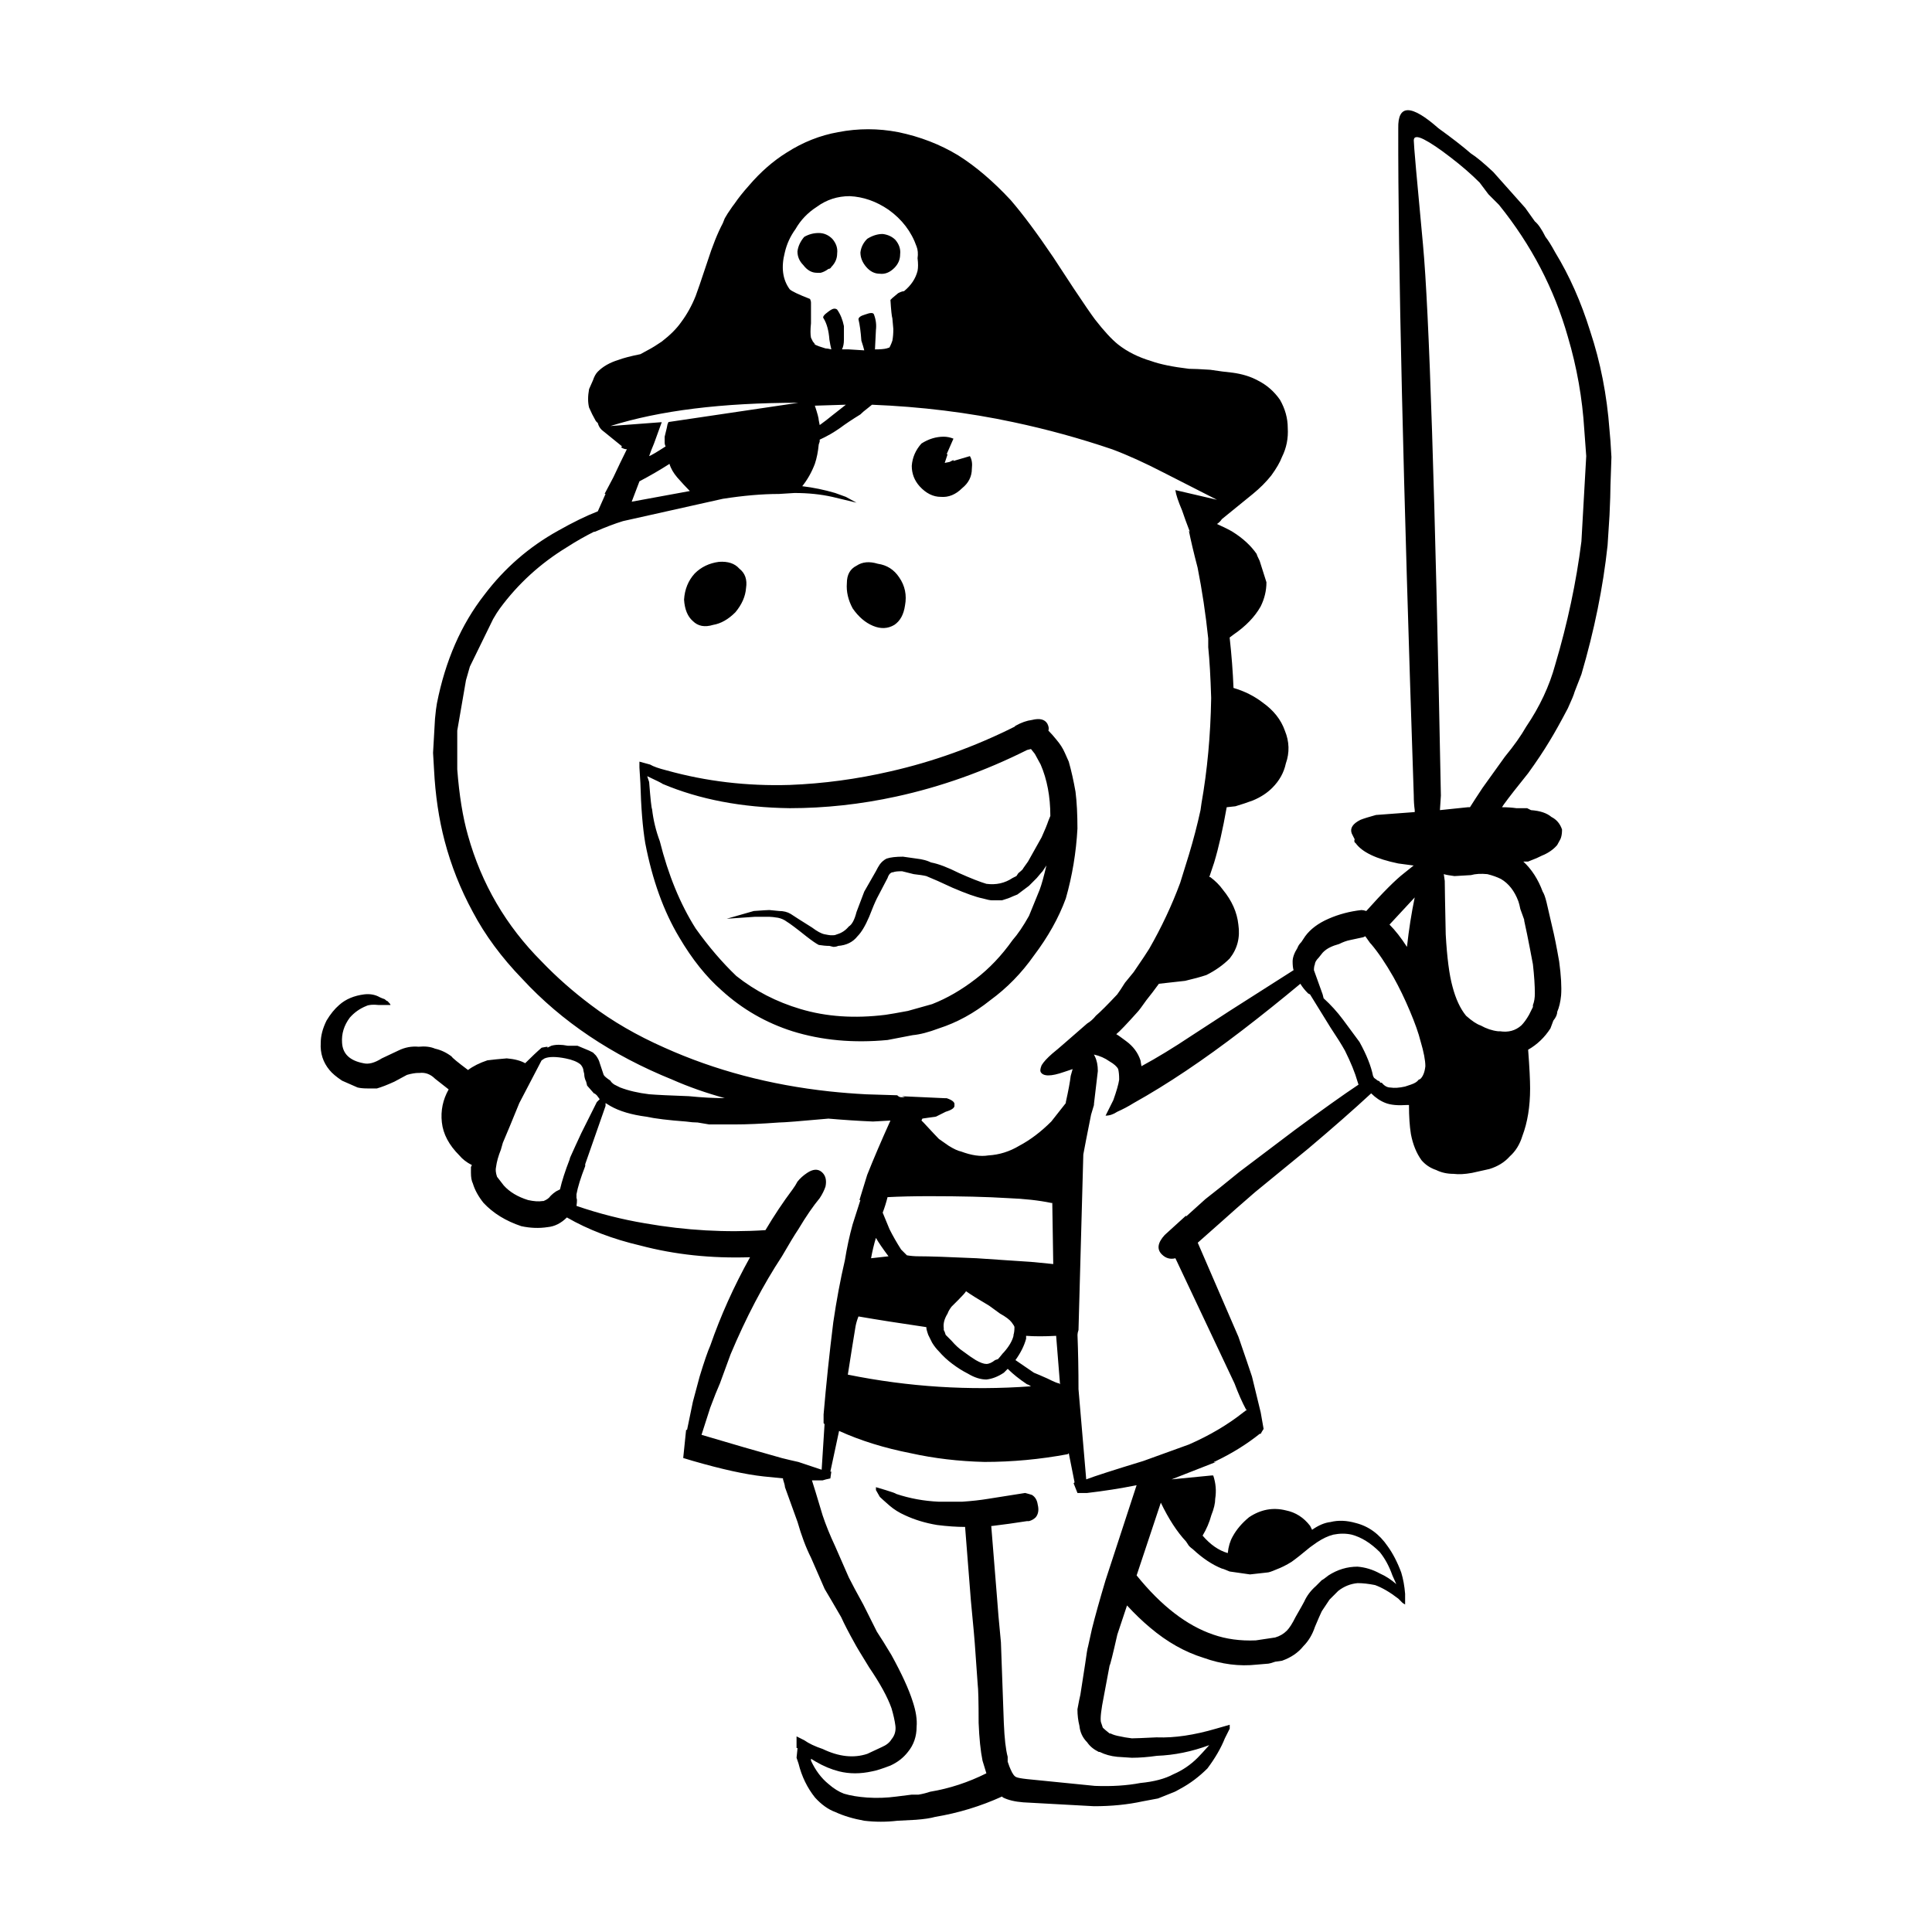 <?xml version="1.0" encoding="UTF-8"?>
<!-- Uploaded to: ICON Repo, www.iconrepo.com, Generator: ICON Repo Mixer Tools -->
<svg fill="#000000" width="800px" height="800px" version="1.1" viewBox="144 144 512 512" xmlns="http://www.w3.org/2000/svg">
 <path d="m342.49 193.16c3.078-3.598 6.414-6.512 10.008-8.742 4.289-2.742 8.816-4.543 13.617-5.398 5.305-1.027 10.609-1.027 15.922 0 5.816 1.199 11.129 3.258 15.922 6.168 4.625 2.914 9.25 6.856 13.875 11.828 3.246 3.769 7.016 8.824 11.297 15.164l5.391 8.227c2.734 4.113 4.625 6.856 5.648 8.227 2.402 3.086 4.449 5.312 6.168 6.68 2.391 1.883 5.305 3.344 8.727 4.367 2.391 0.859 5.738 1.543 10.016 2.055 1.191 0 3.078 0.09 5.648 0.258 2.223 0.344 4.191 0.602 5.902 0.77 2.566 0.344 4.793 1.031 6.68 2.055 2.391 1.199 4.359 2.914 5.902 5.141 1.367 2.398 2.055 4.887 2.055 7.457 0.168 2.742-0.344 5.312-1.543 7.711-0.512 1.371-1.457 3-2.824 4.883-1.367 1.715-2.992 3.344-4.879 4.887l-8.215 6.68c-0.344 0.516-0.766 0.945-1.289 1.285 1.891 0.859 3.258 1.543 4.113 2.059 2.746 1.711 4.879 3.684 6.414 5.91 0 0.168 0.266 0.77 0.777 1.801l1.797 5.664c0 2.231-0.512 4.367-1.535 6.426-1.543 2.742-3.938 5.227-7.191 7.453l-1.023 0.773c0.512 4.625 0.855 9.082 1.023 13.363 2.914 0.855 5.481 2.144 7.703 3.856 2.914 2.055 4.879 4.543 5.902 7.453 1.199 2.914 1.289 5.828 0.254 8.738-0.512 2.402-1.703 4.543-3.59 6.43-1.367 1.371-3.078 2.484-5.137 3.34-1.367 0.516-2.914 1.027-4.625 1.543l-2.312 0.254c-1.023 5.828-2.137 10.711-3.324 14.652l-1.289 3.856h0.254c1.367 1.027 2.481 2.141 3.336 3.34 2.402 2.914 3.769 6 4.113 9.254 0.512 3.426-0.266 6.426-2.312 8.996-1.711 1.711-3.769 3.172-6.16 4.367-1.543 0.516-3.434 1.027-5.648 1.543l-6.938 0.773-0.766 1.027c-0.355 0.512-1.199 1.625-2.566 3.34-1.199 1.711-1.977 2.742-2.312 3.086-2.914 3.258-4.801 5.227-5.656 5.91 0.344 0.172 1.199 0.77 2.566 1.801 1.891 1.371 3.168 3.082 3.856 5.141l0.254 1.539c4.113-2.227 8.473-4.887 13.098-7.969 2.402-1.543 5.816-3.769 10.273-6.684 7.539-4.797 13.188-8.395 16.945-10.797-0.168-0.512-0.254-1.285-0.254-2.312s0.434-2.231 1.289-3.598c0.168-0.516 0.512-1.027 1.023-1.539l1.023-1.543c1.379-1.883 3.434-3.426 6.168-4.625s5.648-1.969 8.727-2.312c0.344 0 0.777 0.082 1.289 0.254 4.449-4.973 7.793-8.312 10.016-10.027l2.566-2.055h-0.254l-3.856-0.516c-5.816-1.195-9.586-2.996-11.297-5.394-0.344-0.172-0.434-0.516-0.254-1.031l-0.266-0.512c-0.168-0.344-0.336-0.684-0.512-1.027-0.512-1.371 0.254-2.57 2.312-3.602 0.855-0.34 2.234-0.77 4.113-1.285l10.273-0.77v-0.516c-0.168-1.199-0.254-2.484-0.254-3.856-2.812-83.391-4.184-142.34-4.113-176.84-0.137-6.391 3.414-6.391 10.656 0 3.473 2.496 6.348 4.723 8.609 6.684 1.367 0.855 3.336 2.481 5.902 4.883l8.473 9.512 2.566 3.602c0.855 0.684 1.801 2.055 2.824 4.109 0.688 0.855 1.543 2.227 2.566 4.109 3.769 6.172 6.848 13.113 9.25 20.824 2.734 8.223 4.457 16.961 5.137 26.219 0.168 1.539 0.344 3.941 0.512 7.195l-0.254 7.453c0 1.715-0.09 4.367-0.254 7.969l-0.512 7.965c-1.199 11.141-3.512 22.535-6.938 34.188l-1.801 4.629c-0.168 0.684-0.766 2.141-1.789 4.367-1.891 3.602-3.512 6.516-4.879 8.742-1.543 2.57-3.426 5.398-5.656 8.48-2.902 3.598-5.047 6.344-6.414 8.227l-0.512 0.77c1.367 0 2.656 0.086 3.848 0.258h2.824l1.031 0.516c2.402 0.172 4.191 0.773 5.391 1.797 1.367 0.688 2.312 1.801 2.824 3.34 0 0.859-0.09 1.543-0.254 2.059 0 0.168-0.344 0.855-1.031 2.055-1.023 1.199-2.391 2.141-4.102 2.828-1.031 0.516-1.801 0.859-2.312 1.027l-1.289 0.516h-1.277c2.223 2.055 3.938 4.715 5.137 7.969 0.344 0.516 0.688 1.457 1.023 2.828l1.543 6.684c0.512 2.055 1.113 5.055 1.801 8.996 0.512 3.769 0.68 6.769 0.512 9-0.168 1.711-0.512 3.168-1.031 4.367 0 0.688-0.336 1.457-1.023 2.312l-0.766 2.055c-1.543 2.398-3.512 4.281-5.914 5.656 0.355 4.625 0.523 8.055 0.523 10.281 0 4.801-0.688 8.996-2.055 12.598-0.68 2.227-1.801 4.023-3.336 5.394-1.367 1.543-3.168 2.656-5.402 3.344l-4.613 1.027c-1.891 0.344-3.512 0.43-4.879 0.254-1.711 0-3.258-0.344-4.625-1.027-1.543-0.516-2.824-1.371-3.856-2.57-1.367-1.887-2.301-4.199-2.824-6.941-0.336-2.055-0.512-4.625-0.512-7.711h-0.512c-2.391 0.168-4.281 0-5.648-0.516s-2.656-1.371-3.856-2.57c-4.625 4.281-10.184 9.164-16.688 14.652l-14.129 11.566c-3.758 3.254-6.582 5.738-8.473 7.453l-6.672 5.91 10.785 24.934c1.711 4.965 2.914 8.48 3.59 10.539l2.312 9.512c0.344 1.883 0.602 3.34 0.766 4.367-0.336 0.516-0.602 0.941-0.766 1.285h-0.254c-3.426 2.742-7.281 5.141-11.551 7.195-0.867 0.344-0.867 0.43 0 0.254l-11.816 4.629 10.527-1.027h0.512c0.688 2.055 0.855 4.109 0.523 6.168 0 1.199-0.344 2.656-1.031 4.367-0.512 1.887-1.277 3.684-2.312 5.398 2.055 2.398 4.281 3.941 6.672 4.629 0.176-1.715 0.609-3.172 1.289-4.371 1.023-1.883 2.481-3.598 4.367-5.141 3.078-2.055 6.336-2.656 9.75-1.801 2.566 0.516 4.715 1.883 6.426 4.113l0.512 1.027c1.711-1.199 3.336-1.887 4.879-2.055 2.055-0.516 4.281-0.43 6.68 0.254 3.426 0.859 6.25 2.914 8.473 6.168 1.367 1.887 2.566 4.199 3.59 6.941 0.523 1.711 0.867 3.598 1.031 5.656v2.828c-0.344-0.172-0.602-0.344-0.777-0.516l-1.023-1.027c-2.223-1.715-4.281-2.914-6.16-3.598-1.711-0.344-3.258-0.516-4.625-0.516-1.879 0.168-3.602 0.859-5.137 2.055l-2.312 2.316c-0.68 1.027-1.367 2.055-2.055 3.086-0.336 0.688-0.934 2.055-1.801 4.113-0.68 2.055-1.703 3.769-3.078 5.141-1.367 1.715-3.246 3-5.648 3.856l-1.801 0.258c-1.023 0.344-1.625 0.512-1.789 0.512l-3.09 0.258c-4.613 0.516-9.328-0.086-14.121-1.801-4.961-1.539-9.672-4.199-14.121-7.965-2.055-1.715-4.113-3.684-6.16-5.914l-2.566 7.711c-1.199 5.312-1.891 8.055-2.055 8.227l-1.543 8.227c-0.688 3.426-0.945 5.656-0.766 6.68 0.168 0.516 0.336 1.031 0.512 1.543 0.344 0.344 0.934 0.855 1.801 1.539h0.254c0.68 0.344 1.535 0.602 2.566 0.773 0.68 0.172 1.711 0.344 3.078 0.516 0.855 0 2.992-0.086 6.426-0.254h0.254c4.613 0.168 9.84-0.602 15.664-2.316l3.59-1.027v1.027l-1.289 2.57c-1.023 2.57-2.559 5.227-4.613 7.969-2.234 2.227-4.625 4.023-7.191 5.394-0.855 0.516-1.543 0.855-2.055 1.031l-3.848 1.539-4.113 0.773c-3.938 0.859-8.215 1.285-12.84 1.285l-18.746-1.027c-2.234-0.176-4.023-0.602-5.391-1.285l-0.254-0.258c-5.656 2.57-11.562 4.371-17.723 5.398-1.199 0.344-2.914 0.602-5.137 0.77l-4.879 0.254c-2.914 0.344-5.824 0.344-8.738 0-2.914-0.516-5.481-1.285-7.703-2.309-1.879-0.688-3.68-1.969-5.391-3.856-2.047-2.57-3.512-5.57-4.359-8.996l-0.523-1.543 0.266-2.57h-0.266v-1.543-1.543l2.055 1.027c1.199 0.855 2.824 1.629 4.879 2.316 4.281 2.055 8.215 2.481 11.816 1.285l3.848-1.797c1.199-0.516 2.055-1.199 2.566-2.055 0.855-1.027 1.199-2.231 1.031-3.598-0.176-1.371-0.523-2.914-1.031-4.629-1.023-2.914-2.992-6.512-5.902-10.797-2.223-3.598-3.512-5.738-3.856-6.426-1.535-2.742-2.734-5.055-3.59-6.941-1.891-3.258-3.336-5.742-4.367-7.453l-3.59-8.227c-1.379-2.742-2.566-5.91-3.59-9.512-1.543-4.285-2.656-7.367-3.344-9.254 0-0.344-0.168-1.031-0.512-2.059v-0.254l-5.137-0.516c-4.793-0.516-11.039-1.887-18.746-4.113l-2.566-0.77 0.766-7.453h0.254l1.543-7.457c0.168-0.688 0.766-2.914 1.789-6.68 1.199-3.941 2.144-6.684 2.832-8.227 2.734-7.883 6.238-15.68 10.527-23.391-10.273 0.34-19.957-0.688-29.027-3.086-7.359-1.715-13.863-4.203-19.512-7.457-1.543 1.543-3.258 2.398-5.137 2.57-2.234 0.344-4.547 0.258-6.938-0.254-4.113-1.371-7.449-3.426-10.016-6.168-1.367-1.711-2.312-3.426-2.824-5.141-0.344-0.688-0.512-1.625-0.512-2.828v-1.543l0.254-0.516c-1.367-0.684-2.488-1.543-3.336-2.57-2.746-2.742-4.289-5.656-4.625-8.742-0.344-3.086 0.254-5.996 1.801-8.738l-3.602-2.828c-1.199-1.199-2.566-1.711-4.102-1.539h-0.266c-0.848 0-1.879 0.168-3.078 0.516l-3.336 1.797c-1.879 0.859-3.426 1.457-4.625 1.797h-2.566c-1.023 0-1.879-0.086-2.566-0.254-1.191-0.516-2.566-1.113-4.102-1.801-1.543-1.027-2.656-1.969-3.344-2.828-1.703-2.055-2.481-4.453-2.312-7.199 0-1.883 0.523-3.856 1.543-5.91 1.023-1.711 2.144-3.086 3.336-4.113 1.711-1.543 3.945-2.484 6.68-2.828 1.535-0.172 2.914 0.086 4.102 0.773 0.355 0.168 0.777 0.344 1.289 0.512 0.344 0.344 0.602 0.516 0.766 0.516 0.512 0.516 0.777 0.859 0.777 1.027h-1.289-1.801c-1.535-0.168-2.648-0.082-3.336 0.258-1.711 0.684-3.168 1.715-4.367 3.086-1.535 2.055-2.223 4.281-2.047 6.68 0.168 2.914 2.047 4.715 5.648 5.398 1.367 0.344 2.992-0.086 4.879-1.285 2.566-1.199 4.023-1.883 4.359-2.055 1.723-0.859 3.512-1.199 5.391-1.031 1.723-0.168 3.168 0 4.367 0.516 1.543 0.34 3 1.027 4.367 2.055 0.168 0.344 1.625 1.543 4.367 3.598 1.367-1.027 3.078-1.883 5.137-2.566 1.367-0.176 3.078-0.344 5.137-0.516 2.047 0.172 3.672 0.602 4.871 1.285 1.723-1.715 3.168-3.086 4.367-4.117 0.855-0.168 1.367-0.254 1.543-0.254v0.254l1.023-0.512c1.199-0.344 2.656-0.344 4.367 0h2.566c1.199 0.512 2.223 0.941 3.078 1.285l1.023 0.512 0.777 0.773c0.512 0.688 0.855 1.371 1.023 2.055 0.344 1.027 0.688 2.055 1.031 3.086 0.168 0.344 0.766 0.855 1.789 1.539 0.176 0.344 0.512 0.688 1.031 1.031l1.535 0.77c2.234 0.855 4.801 1.457 7.703 1.801 2.055 0.168 5.57 0.34 10.527 0.512 3.426 0.344 6.594 0.516 9.504 0.516-4.961-1.371-9.586-2.996-13.863-4.883-16.098-6.516-29.363-15.422-39.812-26.734-5.473-5.656-9.84-11.566-13.098-17.738-3.258-5.996-5.738-12.254-7.449-18.766-1.535-5.824-2.481-12.164-2.824-19.02l-0.254-4.371 0.512-8.996c0.176-1.883 0.344-3.254 0.512-4.113 2.234-11.309 6.426-20.906 12.586-28.785 5.312-7.027 11.816-12.68 19.523-16.965 3.938-2.227 7.449-3.941 10.527-5.141l2.055-4.625h-0.254l2.312-4.371c1.199-2.57 2.391-5.055 3.59-7.453-0.512 0-1.023-0.172-1.543-0.516l0.254-0.258c-1.879-1.539-3.672-2.996-5.391-4.367-0.512-0.516-0.848-1.113-1.023-1.801-0.176-0.168-0.344-0.344-0.512-0.516-0.688-1.199-1.289-2.402-1.801-3.598-0.344-1.371-0.344-3 0-4.883l1.023-2.316c0.344-1.027 0.777-1.797 1.289-2.312 1.367-1.371 3.168-2.398 5.391-3.086 1.367-0.516 3.336-1.027 5.902-1.543 0.344-0.172 1.289-0.688 2.824-1.543 0.344-0.168 1.289-0.77 2.832-1.797 2.223-1.711 3.938-3.426 5.137-5.141 1.535-2.055 2.824-4.371 3.848-6.941 0.344-0.855 1.367-3.856 3.078-8.996 1.367-4.281 2.746-7.711 4.113-10.281l0.512-1.285 0.766-1.285c1.031-1.543 1.625-2.398 1.801-2.57 1.027-1.512 2.316-3.137 3.859-4.852zm-22.348 66.574c0.512-2.055 0.766-3.168 0.766-3.34l0.254-0.516h-0.254l34.676-5.141c-20.211 0-36.812 2.059-49.828 6.168 4.625-0.344 9.16-0.684 13.617-1.027-0.688 1.883-1.367 3.769-2.055 5.656-0.512 1.199-0.945 2.316-1.289 3.34 0.512-0.168 1.977-1.027 4.367-2.57-0.176-0.344-0.254-0.684-0.254-1.027v-1.543zm-51.621 60.918-1.031 3.602-2.312 13.363v10.281c0.523 6.856 1.465 12.68 2.832 17.477 3.59 12.852 10.098 23.988 19.512 33.414 3.938 4.113 8.305 7.969 13.098 11.566 5.648 4.281 12.152 8.055 19.523 11.309 13.352 6 27.906 9.855 43.66 11.566 3.246 0.344 6.504 0.602 9.762 0.773l8.215 0.254c0.336 0.344 0.68 0.516 1.023 0.516h1.031l-0.777-0.258 11.305 0.516h0.512c1.543 0.516 2.223 1.113 2.055 1.801 0.168 0.684-0.602 1.285-2.312 1.797l-2.566 1.285-3.602 0.516-0.254 0.512 0.523 0.516c2.215 2.402 3.59 3.856 4.102 4.371l2.566 1.797c1.367 0.855 2.481 1.371 3.336 1.543 2.746 1.027 5.137 1.371 7.191 1.027 2.914-0.168 5.648-1.027 8.215-2.57 2.914-1.543 5.738-3.684 8.48-6.426l3.848-4.883v-0.258c0.688-3.086 1.113-5.398 1.289-6.941l0.512-1.801-2.312 0.773c-3.426 1.199-5.481 1.199-6.16 0-0.176-0.344-0.09-0.941 0.254-1.797 0.512-0.859 1.445-1.883 2.824-3.086 0.855-0.688 1.969-1.629 3.336-2.828l5.902-5.141c0.855-0.512 1.633-1.199 2.312-2.055 1.199-1.027 3.09-2.91 5.656-5.652 0.512-0.688 1.191-1.711 2.047-3.086l2.312-2.828c2.223-3.254 3.602-5.312 4.113-6.168 3.246-5.656 5.992-11.48 8.215-17.48l2.312-7.453c1.191-3.941 2.223-7.883 3.078-11.824l0.254-1.797c1.543-8.742 2.402-17.992 2.566-27.762v-0.254c-0.168-5.484-0.422-9.938-0.777-13.363v-2.312c-0.68-6.516-1.625-12.766-2.812-18.766-1.031-3.941-1.801-7.195-2.312-9.766l0.254 0.258c-0.855-2.231-1.543-4.113-2.055-5.656-1.023-2.398-1.625-4.199-1.789-5.398l11.031 2.57-14.121-7.195c-4.969-2.57-9.496-4.629-13.609-6.168-8.562-2.914-17.297-5.312-26.195-7.199-11.984-2.57-24.492-4.109-37.5-4.629l-1.277 1.031c-0.688 0.516-1.289 1.027-1.801 1.539-2.223 1.371-4.023 2.57-5.391 3.602-1.711 1.199-3.512 2.227-5.391 3.086v0.512l-0.254 0.773c-0.176 1.883-0.512 3.598-1.031 5.141-0.848 2.227-1.969 4.195-3.336 5.91 2.914 0.344 5.816 0.941 8.727 1.797l2.832 1.027 2.824 1.543-6.426-1.543c-3.078-0.688-6.414-1.027-10.016-1.027l-4.102 0.258c-4.457 0-9.426 0.43-14.898 1.285l-26.449 5.91c-2.234 0.688-4.715 1.629-7.449 2.828h-0.254c-2.402 1.199-4.801 2.57-7.191 4.109-7.016 4.285-12.93 9.684-17.723 16.195-0.512 0.688-1.113 1.629-1.801 2.828zm66-27.758c2.402-0.172 4.203 0.43 5.402 1.797 1.535 1.199 2.137 2.914 1.789 5.141-0.168 2.227-1.113 4.371-2.824 6.426-1.879 1.887-3.848 3-5.902 3.344-2.234 0.684-4.023 0.344-5.391-1.031-1.367-1.195-2.144-3.082-2.312-5.652 0.168-2.742 1.113-5.055 2.824-6.941 1.711-1.711 3.844-2.738 6.414-3.082zm-7.707-18.766c-1.023-1.027-2.137-2.231-3.336-3.598-1.023-1.199-1.711-2.398-2.055-3.598-2.391 1.539-5.047 3.082-7.961 4.625l-2.055 5.398zm-10.527 72.488c0.855 0.516 2.312 1.027 4.367 1.543 10.449 2.914 21.312 4.199 32.621 3.856 8.895-0.344 17.801-1.539 26.707-3.598 11.305-2.57 22.258-6.512 32.875-11.824l0.254-0.254c1.543-0.859 2.992-1.371 4.367-1.543 2.055-0.516 3.426-0.168 4.102 1.031 0.344 0.684 0.434 1.285 0.254 1.797 0.688 0.688 1.367 1.457 2.055 2.312 1.031 1.199 1.801 2.402 2.312 3.598l1.031 2.312c0.68 2.402 1.277 5.055 1.789 7.969 0.344 2.742 0.512 5.996 0.512 9.766-0.344 6.344-1.367 12.508-3.078 18.508-1.879 5.141-4.715 10.195-8.473 15.164-3.258 4.629-7.106 8.57-11.562 11.824-4.281 3.426-8.816 5.91-13.609 7.453-2.734 1.027-5.047 1.629-6.938 1.797l-6.672 1.285c-9.082 0.859-17.465 0.082-25.172-2.312-7.016-2.231-13.273-5.824-18.746-10.797-4.113-3.598-7.883-8.309-11.305-14.137-4.102-6.856-7.106-15.164-8.984-24.934-0.688-4.113-1.113-9.426-1.289-15.938l-0.254-4.109v-1.543zm-0.258 4.625c0.344 4.453 0.602 6.856 0.777 7.199 0.336 2.914 1.023 5.738 2.047 8.48 2.234 8.914 5.391 16.625 9.504 23.133 3.426 4.801 7.016 9 10.785 12.598 4.969 3.941 10.617 6.856 16.953 8.738 6.848 2.059 14.375 2.57 22.602 1.543 1.191-0.168 3.16-0.516 5.902-1.027 1.879-0.516 4.023-1.113 6.414-1.801 3.938-1.539 7.793-3.766 11.562-6.68 3.59-2.742 6.848-6.168 9.762-10.281 1.367-1.543 2.824-3.684 4.359-6.43l2.832-6.941c0.512-1.371 1.102-3.512 1.789-6.426l-1.023 1.543c-0.176 0.172-0.688 0.77-1.543 1.797-0.344 0.344-1.023 1.027-2.055 2.059l-3.078 2.309-1.277 0.516c-0.688 0.344-1.633 0.684-2.824 1.027h-2.566c-0.523 0-1.379-0.176-2.566-0.516-1.723-0.344-4.367-1.285-7.961-2.828-2.922-1.371-5.227-2.398-6.938-3.082-0.688-0.176-1.801-0.344-3.336-0.516l-3.09-0.77c-1.199 0-1.969 0.086-2.312 0.254-0.68 0-1.199 0.516-1.535 1.543l-2.824 5.398c-0.512 1.027-1.199 2.656-2.055 4.879-1.023 2.402-2.055 4.117-3.078 5.141-1.199 1.543-2.914 2.402-5.137 2.57-0.344 0.172-0.777 0.258-1.289 0.258l-1.023-0.258c-0.855 0-1.801-0.086-2.824-0.254-0.688-0.344-1.801-1.113-3.344-2.316-2.566-2.055-4.281-3.34-5.137-3.856-0.68-0.512-1.457-0.855-2.301-1.027-1.031-0.168-1.801-0.258-2.312-0.258h-3.856l-7.449 0.516 7.191-2.055c2.391-0.172 3.769-0.254 4.113-0.254l2.566 0.254c1.199 0 2.223 0.254 3.078 0.77 1.023 0.688 2.902 1.883 5.648 3.598 1.367 1.027 2.481 1.629 3.336 1.801 0.855 0.168 1.367 0.254 1.543 0.254h0.766c0.344 0 0.688-0.086 1.031-0.254 1.191-0.344 2.223-1.027 3.078-2.059 0.855-0.512 1.535-1.797 2.055-3.856 0.848-2.227 1.535-4.027 2.047-5.398l3.09-5.398c0.336-0.684 0.68-1.285 1.023-1.797 0.512-0.688 1.113-1.199 1.801-1.543 1.023-0.344 2.481-0.512 4.359-0.512l3.602 0.512c1.535 0.172 2.824 0.516 3.848 1.027 1.891 0.344 4.367 1.285 7.449 2.828 3.078 1.375 5.481 2.316 7.191 2.828 2.566 0.344 4.879-0.168 6.938-1.543l1.023-0.512 0.512-0.773c0.855-0.684 1.289-1.113 1.289-1.285l1.277-1.797 3.602-6.426c0.855-1.883 1.445-3.344 1.789-4.367l0.523-1.285c0-5.141-0.867-9.684-2.566-13.625-0.176-0.344-0.688-1.285-1.543-2.828l-1.023-1.285-1.031 0.258c-11.297 5.652-22.859 9.766-34.668 12.336-9.418 2.055-18.844 3.086-28.25 3.086-12.676-0.172-23.891-2.312-33.645-6.426-0.176-0.172-1.543-0.859-4.113-2.059zm-28.504 73.773-5.902 11.309c-1.879 4.625-3.336 8.141-4.367 10.539l-0.512 1.797c-0.688 1.715-1.113 3.254-1.289 4.629-0.168 0.688-0.078 1.543 0.266 2.57 0.512 0.688 1.102 1.457 1.789 2.312 1.543 1.715 3.68 3 6.426 3.856 1.535 0.344 2.824 0.43 3.848 0.262h0.254c0.855-0.344 1.457-0.773 1.801-1.285l0.254-0.258c0.344-0.344 0.766-0.688 1.289-1.027l1.023-0.516c0.512-2.231 1.367-4.883 2.566-7.969 0-0.172 0.09-0.43 0.254-0.773 0.688-1.539 1.625-3.598 2.824-6.168 1.879-3.769 3.258-6.516 4.113-8.227l0.766-0.77-0.766-1.027c-0.344-0.344-0.602-0.516-0.766-0.516l-1.801-2.055-0.254-1.027c-0.344-0.688-0.512-1.371-0.512-2.055-0.176-0.688-0.266-1.113-0.266-1.285-0.168-0.516-0.422-0.941-0.766-1.285-0.855-0.688-2.137-1.199-3.848-1.543-2.566-0.516-4.457-0.516-5.656 0zm16.953 11.309v0.77l-5.391 15.422v0.516c-1.199 3.086-1.977 5.57-2.312 7.457v1.027c0.168 0.176 0.168 0.859 0 2.059 5.992 2.055 12.062 3.598 18.234 4.629 10.785 1.883 21.402 2.484 31.844 1.797 2.234-3.769 4.625-7.371 7.191-10.797 0.512-0.684 0.934-1.371 1.289-2.055 0.68-0.859 1.535-1.633 2.566-2.316 1.535-1.027 2.824-1.113 3.848-0.254 1.023 0.855 1.367 2.141 1.023 3.856-0.344 1.027-0.855 2.055-1.535 3.082-1.711 2.059-3.602 4.801-5.648 8.227-1.031 1.543-2.488 3.941-4.367 7.199-4.961 7.539-9.504 16.195-13.609 25.965-0.523 1.371-1.457 3.941-2.824 7.711-0.688 1.543-1.543 3.684-2.566 6.426l-2.312 7.199c8.039 2.398 15.152 4.453 21.312 6.168 1.367 0.344 2.824 0.688 4.367 1.027l6.16 2.055 0.766-12.078-0.254-0.258v-2.312c0.688-8.055 1.543-16.195 2.566-24.418 0.855-5.828 1.879-11.312 3.078-16.453 0.523-3.258 1.199-6.426 2.055-9.512l2.055-6.43h-0.254l2.055-6.68c1.703-4.285 3.758-9.082 6.16-14.395l-4.625 0.258c-3.938-0.168-7.871-0.43-11.809-0.77-7.539 0.684-11.898 1.027-13.098 1.027-4.625 0.344-8.562 0.516-11.816 0.516h-6.68l-3.078-0.516c-0.855 0-1.879-0.082-3.078-0.254-4.625-0.344-8.137-0.77-10.527-1.285-3.938-0.516-7.106-1.457-9.504-2.828zm255.02-203.07c-3.602-12.68-9.672-24.336-18.242-34.957-0.336-0.344-1.277-1.285-2.824-2.828l-2.312-3.082c-2.215-2.219-4.781-4.449-7.703-6.684-2.922-2.258-5.273-3.844-7.055-4.754-1.781-0.895-2.688-0.809-2.695 0.254-0.012 1.023 0.797 10.234 2.441 27.633 1.625 17.41 3.207 66.078 4.742 146l-0.254 3.856 7.449-0.773h0.512c0.867-1.371 1.977-3.086 3.344-5.141 1.367-1.887 3.336-4.629 5.902-8.227 2.402-2.914 4.281-5.57 5.648-7.969 3.602-5.312 6.168-10.797 7.703-16.453 3.258-10.965 5.57-21.848 6.938-32.641l1.277-22.621c-0.336-4.453-0.512-6.766-0.512-6.938-0.512-8.395-1.969-16.617-4.359-24.676zm-180.03-33.672c-3.258-2.231-6.68-3.426-10.273-3.598-3.258 0-6.16 0.945-8.727 2.828-2.402 1.543-4.289 3.512-5.656 5.91-1.367 1.887-2.312 3.941-2.824 6.168-1.023 3.945-0.59 7.199 1.289 9.77 0.512 0.512 2.312 1.371 5.391 2.57 0.168 0.34 0.254 0.684 0.254 1.027v5.398c-0.176 1.711-0.176 2.996 0 3.856l0.512 1.027c0.344 0.344 0.512 0.598 0.512 0.77 0.688 0.344 1.625 0.684 2.824 1.027 0.344 0 0.855 0.086 1.543 0.254-0.176-0.684-0.344-1.539-0.512-2.57-0.176-2.394-0.688-4.281-1.543-5.652-0.344-0.344 0.09-0.941 1.289-1.797 0.68-0.516 1.191-0.77 1.535-0.77s0.602 0.082 0.777 0.254c0.848 1.199 1.445 2.656 1.789 4.367v3.598c0 1.031-0.168 1.887-0.512 2.57h1.801l4.102 0.258c-0.168-0.684-0.422-1.543-0.766-2.566-0.168-2.402-0.434-4.285-0.766-5.656 0-0.516 0.602-0.941 1.801-1.285 1.367-0.516 2.137-0.516 2.301 0 0.523 1.371 0.688 2.742 0.523 4.113l-0.254 5.141c1.367 0 2.391-0.082 3.078-0.254l0.766-0.254 0.254-0.516c0.168-0.344 0.344-0.77 0.512-1.285 0.168-0.859 0.254-1.887 0.254-3.086l-0.254-2.828c-0.168-0.516-0.344-2.144-0.512-4.883 0.168-0.172 0.344-0.344 0.512-0.516l1.543-1.285c0.68-0.344 1.191-0.516 1.543-0.516 1.879-1.543 3.078-3.34 3.59-5.398 0.168-0.855 0.168-1.969 0-3.34 0.168-1.199 0.078-2.231-0.254-3.086-1.371-3.938-3.852-7.195-7.441-9.766zm1.801 7.969c1.023 1.199 1.445 2.484 1.277 3.856 0 1.371-0.512 2.566-1.535 3.598-1.199 1.199-2.488 1.711-3.856 1.539-1.367 0-2.566-0.602-3.59-1.797-1.031-1.199-1.543-2.481-1.543-3.856 0.168-1.371 0.766-2.566 1.801-3.598 1.367-0.859 2.734-1.285 4.102-1.285 1.363 0.172 2.477 0.688 3.344 1.543zm-16.699-0.258c1.031 1.199 1.457 2.484 1.289 3.856 0 1.371-0.523 2.57-1.543 3.598-0.176 0.344-0.434 0.516-0.766 0.516-0.688 0.516-1.379 0.859-2.055 1.027h-0.766-0.254c-1.367 0-2.566-0.684-3.602-2.055-1.023-1.031-1.535-2.231-1.535-3.602 0.168-1.371 0.766-2.656 1.789-3.856 1.199-0.688 2.481-1.027 3.856-1.027 1.359 0.004 2.562 0.516 3.586 1.543zm-4.625 44.215c0.688 2.055 1.031 3.344 1.031 3.856l0.254 1.285c1.191-0.859 2.312-1.715 3.336-2.57l3.602-2.828zm34.164 8.223c0.848 0 1.703 0.176 2.566 0.516l-1.801 4.117h0.254l-0.766 2.312 1.277-0.254 1.031-0.516v0.258l4.359-1.285c0.523 0.859 0.688 1.969 0.523 3.344 0 2.055-0.867 3.769-2.566 5.141-1.723 1.711-3.602 2.481-5.656 2.312-2.047 0-3.938-0.941-5.648-2.828-1.367-1.543-2.055-3.34-2.055-5.398 0.168-2.227 1.031-4.195 2.566-5.91 1.891-1.207 3.856-1.809 5.914-1.809zm-17.465 33.676c2.391 0.344 4.281 1.543 5.648 3.598 1.543 2.231 2.055 4.715 1.543 7.457-0.344 2.398-1.289 4.109-2.824 5.141-1.723 1.027-3.602 1.113-5.656 0.254-2.047-0.855-3.848-2.398-5.391-4.629-1.199-2.227-1.711-4.453-1.535-6.68 0-2.231 0.848-3.769 2.566-4.629 1.535-1.027 3.414-1.199 5.648-0.512zm135.59 95.621c1.543 1.543 3.078 3.512 4.625 5.91 0.512-4.625 1.199-8.996 2.055-13.109zm14.387-13.371 0.254 1.801c0 1.371 0.09 6.082 0.254 14.137 0.344 6.168 0.945 10.793 1.801 13.879 0.855 3.254 2.047 5.824 3.59 7.711 1.543 1.371 2.824 2.231 3.856 2.57 1.535 0.859 3.078 1.371 4.613 1.543h0.523c2.223 0.344 4.102-0.172 5.648-1.543 0.688-0.684 1.367-1.625 2.055-2.828l1.023-2.055v-0.516c0.344-0.855 0.512-1.883 0.512-3.086 0-2.055-0.168-4.625-0.512-7.711-0.512-2.742-1.023-5.398-1.543-7.969l-0.766-3.598v-0.254l-1.023-2.828c-0.168-0.855-0.344-1.543-0.523-2.055-1.023-2.742-2.566-4.711-4.613-5.91-1.031-0.516-2.223-0.945-3.602-1.285-1.703-0.168-3.16-0.082-4.359 0.258l-4.367 0.258c-1.363-0.176-2.309-0.348-2.82-0.52zm-31.852 20.566-0.254 0.254-1.023 1.285c-0.68 0.688-1.031 1.285-1.031 1.801-0.168 0.344-0.254 0.855-0.254 1.539l2.312 6.43 0.254 1.027c1.891 1.715 3.602 3.598 5.137 5.656 1.543 2.055 3 4.027 4.367 5.91 1.891 3.426 3.078 6.426 3.59 8.996l0.266 0.516 1.023 0.77c0.176 0 0.344 0.086 0.512 0.258 0 0.172 0.09 0.258 0.254 0.258h0.254c0.688 0.855 1.457 1.285 2.312 1.285 1.031 0.168 2.312 0.086 3.856-0.258l1.535-0.512c1.031-0.344 1.723-0.773 2.055-1.285l0.512-0.258c0.688-0.684 1.121-1.797 1.289-3.34 0-1.539-0.422-3.769-1.289-6.68-0.512-2.059-1.445-4.715-2.824-7.969-1.367-3.254-2.824-6.254-4.359-8.996-2.055-3.598-4.023-6.512-5.914-8.738l-0.254-0.258-1.277-1.801-0.523 0.258c-0.848 0.172-2.047 0.43-3.59 0.773-0.855 0.168-1.801 0.516-2.824 1.027-1.875 0.508-3.242 1.191-4.109 2.051zm-3.594 11.309-0.512-0.258c-0.855-0.855-1.543-1.711-2.055-2.566-5.137 4.281-10.273 8.395-15.41 12.336-10.273 7.883-19.855 14.309-28.762 19.277-1.367 0.855-2.824 1.629-4.359 2.312-1.031 0.688-2.055 1.027-3.09 1.027l2.055-4.113c0.855-2.398 1.367-4.199 1.543-5.398v-0.258c0-1.027-0.09-1.883-0.254-2.57-0.344-0.684-1.121-1.371-2.312-2.055-1.199-0.855-2.566-1.457-4.113-1.801l0.254 0.516c0.512 1.031 0.777 2.316 0.777 3.856l-1.031 8.742 0.004 0.258-0.766 2.57c-1.031 5.141-1.711 8.652-2.055 10.535l-1.277 46.527c-0.176 0.516-0.266 0.941-0.266 1.285 0.176 4.625 0.266 9.422 0.266 14.395l2.047 23.902c2.223-0.855 7.281-2.481 15.152-4.883l12.074-4.367c5.481-2.402 10.262-5.227 14.375-8.48l1.023-0.77h-0.254c-1.023-1.887-2.047-4.199-3.078-6.941l-15.656-33.16c-1.379 0.344-2.566 0-3.602-1.027-1.367-1.371-1.113-3.086 0.766-5.141l5.656-5.141v0.254l5.137-4.629c2.223-1.715 5.215-4.113 8.984-7.195l14.633-11.055c7.191-5.312 12.84-9.34 16.953-12.078l-0.254-0.773c-0.68-2.398-1.801-5.141-3.336-8.223-0.855-1.543-2.144-3.602-3.856-6.168zm-79.094 86.883c-0.523-0.688-1.543-1.457-3.09-2.316l-2.824-2.055c-2.914-1.715-4.969-3-6.16-3.856-0.176 0.344-0.855 1.113-2.055 2.312l-1.801 1.797c-0.512 0.688-0.855 1.285-1.023 1.801-0.855 1.371-1.199 2.656-1.023 3.856v0.516l0.254 0.516 0.254 0.77c0.512 0.516 1.023 1.027 1.535 1.539 1.031 1.199 2.055 2.144 3.09 2.828 1.367 1.027 2.481 1.797 3.336 2.312 1.191 0.688 2.137 1.027 2.824 1.027 0.68 0 1.457-0.344 2.312-1.027l0.766-0.254c0.168-0.168 0.602-0.688 1.289-1.543l0.254-0.254c1.367-1.539 2.223-3 2.566-4.367v-0.254c0.168-0.516 0.254-1.199 0.254-2.055 0.012-0.18-0.246-0.609-0.758-1.293zm10.785-31.617h-0.254c-3.258-0.688-7.113-1.113-11.562-1.285-5.481-0.344-12.418-0.512-20.801-0.512-4.102 0-7.793 0.086-11.039 0.254-0.344 1.371-0.766 2.742-1.289 4.113l1.801 4.367c0.855 1.715 1.879 3.516 3.078 5.398l1.543 1.539c1.023 0.172 2.055 0.258 3.078 0.258 2.734 0 7.871 0.172 15.41 0.516 7.871 0.516 12.93 0.859 15.152 1.027 1.711 0.172 3.426 0.344 5.137 0.516zm-6.938 35.984c-0.512 1.883-1.457 3.769-2.824 5.656l4.879 3.34c0.855 0.344 2.055 0.859 3.59 1.543 1.711 0.855 2.734 1.285 3.09 1.285l0.254 0.254-1.031-12.852c-3.078 0.168-5.738 0.168-7.961 0 0.004 0.172 0.004 0.43 0.004 0.773zm-15.41 9.254c-1.367-0.684-2.734-1.543-4.102-2.57-1.379-1.027-2.566-2.144-3.602-3.34-0.688-0.684-1.277-1.457-1.801-2.316l-1.023-2.055-0.254-0.77c-0.176-0.516-0.254-0.945-0.254-1.285-7.027-1.027-13.02-1.969-17.977-2.828-0.344 0.859-0.602 1.715-0.766 2.57-0.523 3.086-1.199 7.371-2.055 12.852 16.09 3.258 32.266 4.285 48.539 3.086-0.523-0.344-0.867-0.516-1.031-0.516-2.055-1.371-3.769-2.742-5.137-4.109l-1.023 1.027c-1.543 1.031-3.078 1.633-4.625 1.801-1.555-0.004-3.176-0.52-4.891-1.547zm-21.055-31.102c-1.543-2.055-2.656-3.684-3.336-4.883-0.523 1.711-0.945 3.512-1.289 5.398 1.367-0.172 2.91-0.344 4.625-0.516zm-0.77 61.949c1.703 0.516 2.648 0.855 2.824 1.027 3.59 1.199 7.359 1.887 11.297 2.059h6.168c2.566-0.172 4.871-0.43 6.926-0.773l9.762-1.543c0.68 0.172 1.289 0.344 1.801 0.516 0.855 0.516 1.367 1.371 1.535 2.57 0.344 1.371 0.168 2.488-0.512 3.344-0.512 0.516-1.113 0.855-1.801 1.027h-0.512c-3.258 0.512-6.336 0.941-9.238 1.285h-0.254l1.535 19.02c0.168 2.57 0.512 6.512 1.031 11.824l0.766 21.332c0.168 4.113 0.512 7.113 1.023 9v1.285c0.344 1.027 0.602 1.711 0.777 2.055 0.512 1.199 1.023 1.883 1.535 2.055 0.344 0.172 1.289 0.344 2.824 0.516l17.977 1.797c4.449 0.172 8.48-0.082 12.074-0.77 3.59-0.344 6.504-1.113 8.727-2.316 2.402-1.027 4.535-2.484 6.426-4.367 0.68-0.688 1.711-1.801 3.078-3.344-4.625 1.715-9.25 2.656-13.863 2.828-2.402 0.344-4.625 0.516-6.68 0.516l-3.848-0.254c-1.723-0.172-3.258-0.602-4.625-1.285h-0.254c-1.379-0.684-2.402-1.543-3.09-2.57-1.199-1.199-1.879-2.656-2.047-4.367-0.344-1.371-0.523-2.828-0.523-4.371 0.344-1.883 0.602-3.172 0.777-3.856l1.277-8.227c0.344-2.57 0.602-4.109 0.777-4.629l1.023-4.625c0.855-3.426 2.055-7.711 3.59-12.855l8.234-25.188c-4.289 0.855-8.648 1.539-13.105 2.055h-2.566l-1.023-2.57 0.254-0.254-1.535-7.711-0.266 0.254c-7.359 1.371-14.719 2.055-22.082 2.055-6.848-0.168-13.352-0.941-19.523-2.309-7.016-1.375-13.352-3.344-19-5.914l-2.312 10.793h0.254l-0.254 1.801c-0.855 0.168-1.543 0.344-2.055 0.516h-2.824c0.344 1.027 1.289 4.113 2.824 9.254 0.855 2.57 1.969 5.312 3.336 8.227l3.602 8.227c0.855 1.711 2.137 4.109 3.848 7.199l3.602 7.195c1.023 1.543 2.312 3.598 3.848 6.168 2.734 4.973 4.625 9.082 5.648 12.336 0.855 2.57 1.199 4.797 1.031 6.684 0 2.57-0.766 4.801-2.312 6.684-1.199 1.543-2.746 2.742-4.625 3.598-2.223 0.859-3.848 1.371-4.879 1.543-3.078 0.684-5.992 0.684-8.727 0-2.055-0.516-4.113-1.371-6.168-2.57l-1.277-0.77v0.512c1.191 2.57 2.734 4.629 4.625 6.168 1.367 1.199 2.734 2.055 4.102 2.57 1.711 0.516 3.769 0.855 6.168 1.027 2.566 0.172 5.137 0.086 7.703-0.258l4.102-0.516h1.801c1.023-0.168 2.055-0.426 3.078-0.77 5.137-0.855 10.105-2.484 14.898-4.883l-1.023-3.344c-0.523-2.57-0.867-5.91-1.031-10.023 0-5.656-0.09-9.078-0.254-10.281l-0.766-10.797c0-0.344-0.344-4.109-1.031-11.312l-1.535-19.535c-2.234 0-4.715-0.168-7.449-0.516-3.078-0.516-5.902-1.371-8.473-2.57-1.543-0.684-2.914-1.539-4.113-2.57-1.367-1.199-2.223-1.969-2.566-2.309l-1.023-1.801v-0.77zm80.129 14.391-0.512-0.77c-2.402-2.57-4.625-5.996-6.68-10.281l-6.414 19.277c6.504 8.055 13.266 13.281 20.281 15.676 3.426 1.199 7.191 1.715 11.297 1.543l5.137-0.77c1.199-0.344 2.234-0.945 3.09-1.801 0.68-0.688 1.457-1.883 2.301-3.598 1.379-2.402 2.144-3.769 2.312-4.113 0.688-1.543 1.723-2.914 3.09-4.113l1.535-1.543c0.344-0.168 0.945-0.602 1.801-1.285 2.402-1.543 4.969-2.316 7.703-2.316 2.055 0.172 4.023 0.773 5.902 1.801 1.543 0.684 3 1.629 4.367 2.828l-1.031-2.316c-0.848-2.402-1.957-4.453-3.336-6.168-2.391-2.398-4.879-3.941-7.449-4.629-1.535-0.344-3.16-0.344-4.879 0-1.367 0.344-2.824 1.031-4.359 2.055l-1.801 1.285c-2.055 1.715-3.68 3-4.879 3.856-1.367 0.859-2.734 1.543-4.113 2.055-1.191 0.516-1.957 0.773-2.301 0.773l-4.625 0.516-5.391-0.773c-1.199-0.516-1.891-0.773-2.055-0.773-2.566-1.027-5.137-2.742-7.703-5.141-0.691-0.5-1.121-0.926-1.289-1.273z" fill-rule="evenodd"/>
</svg>
